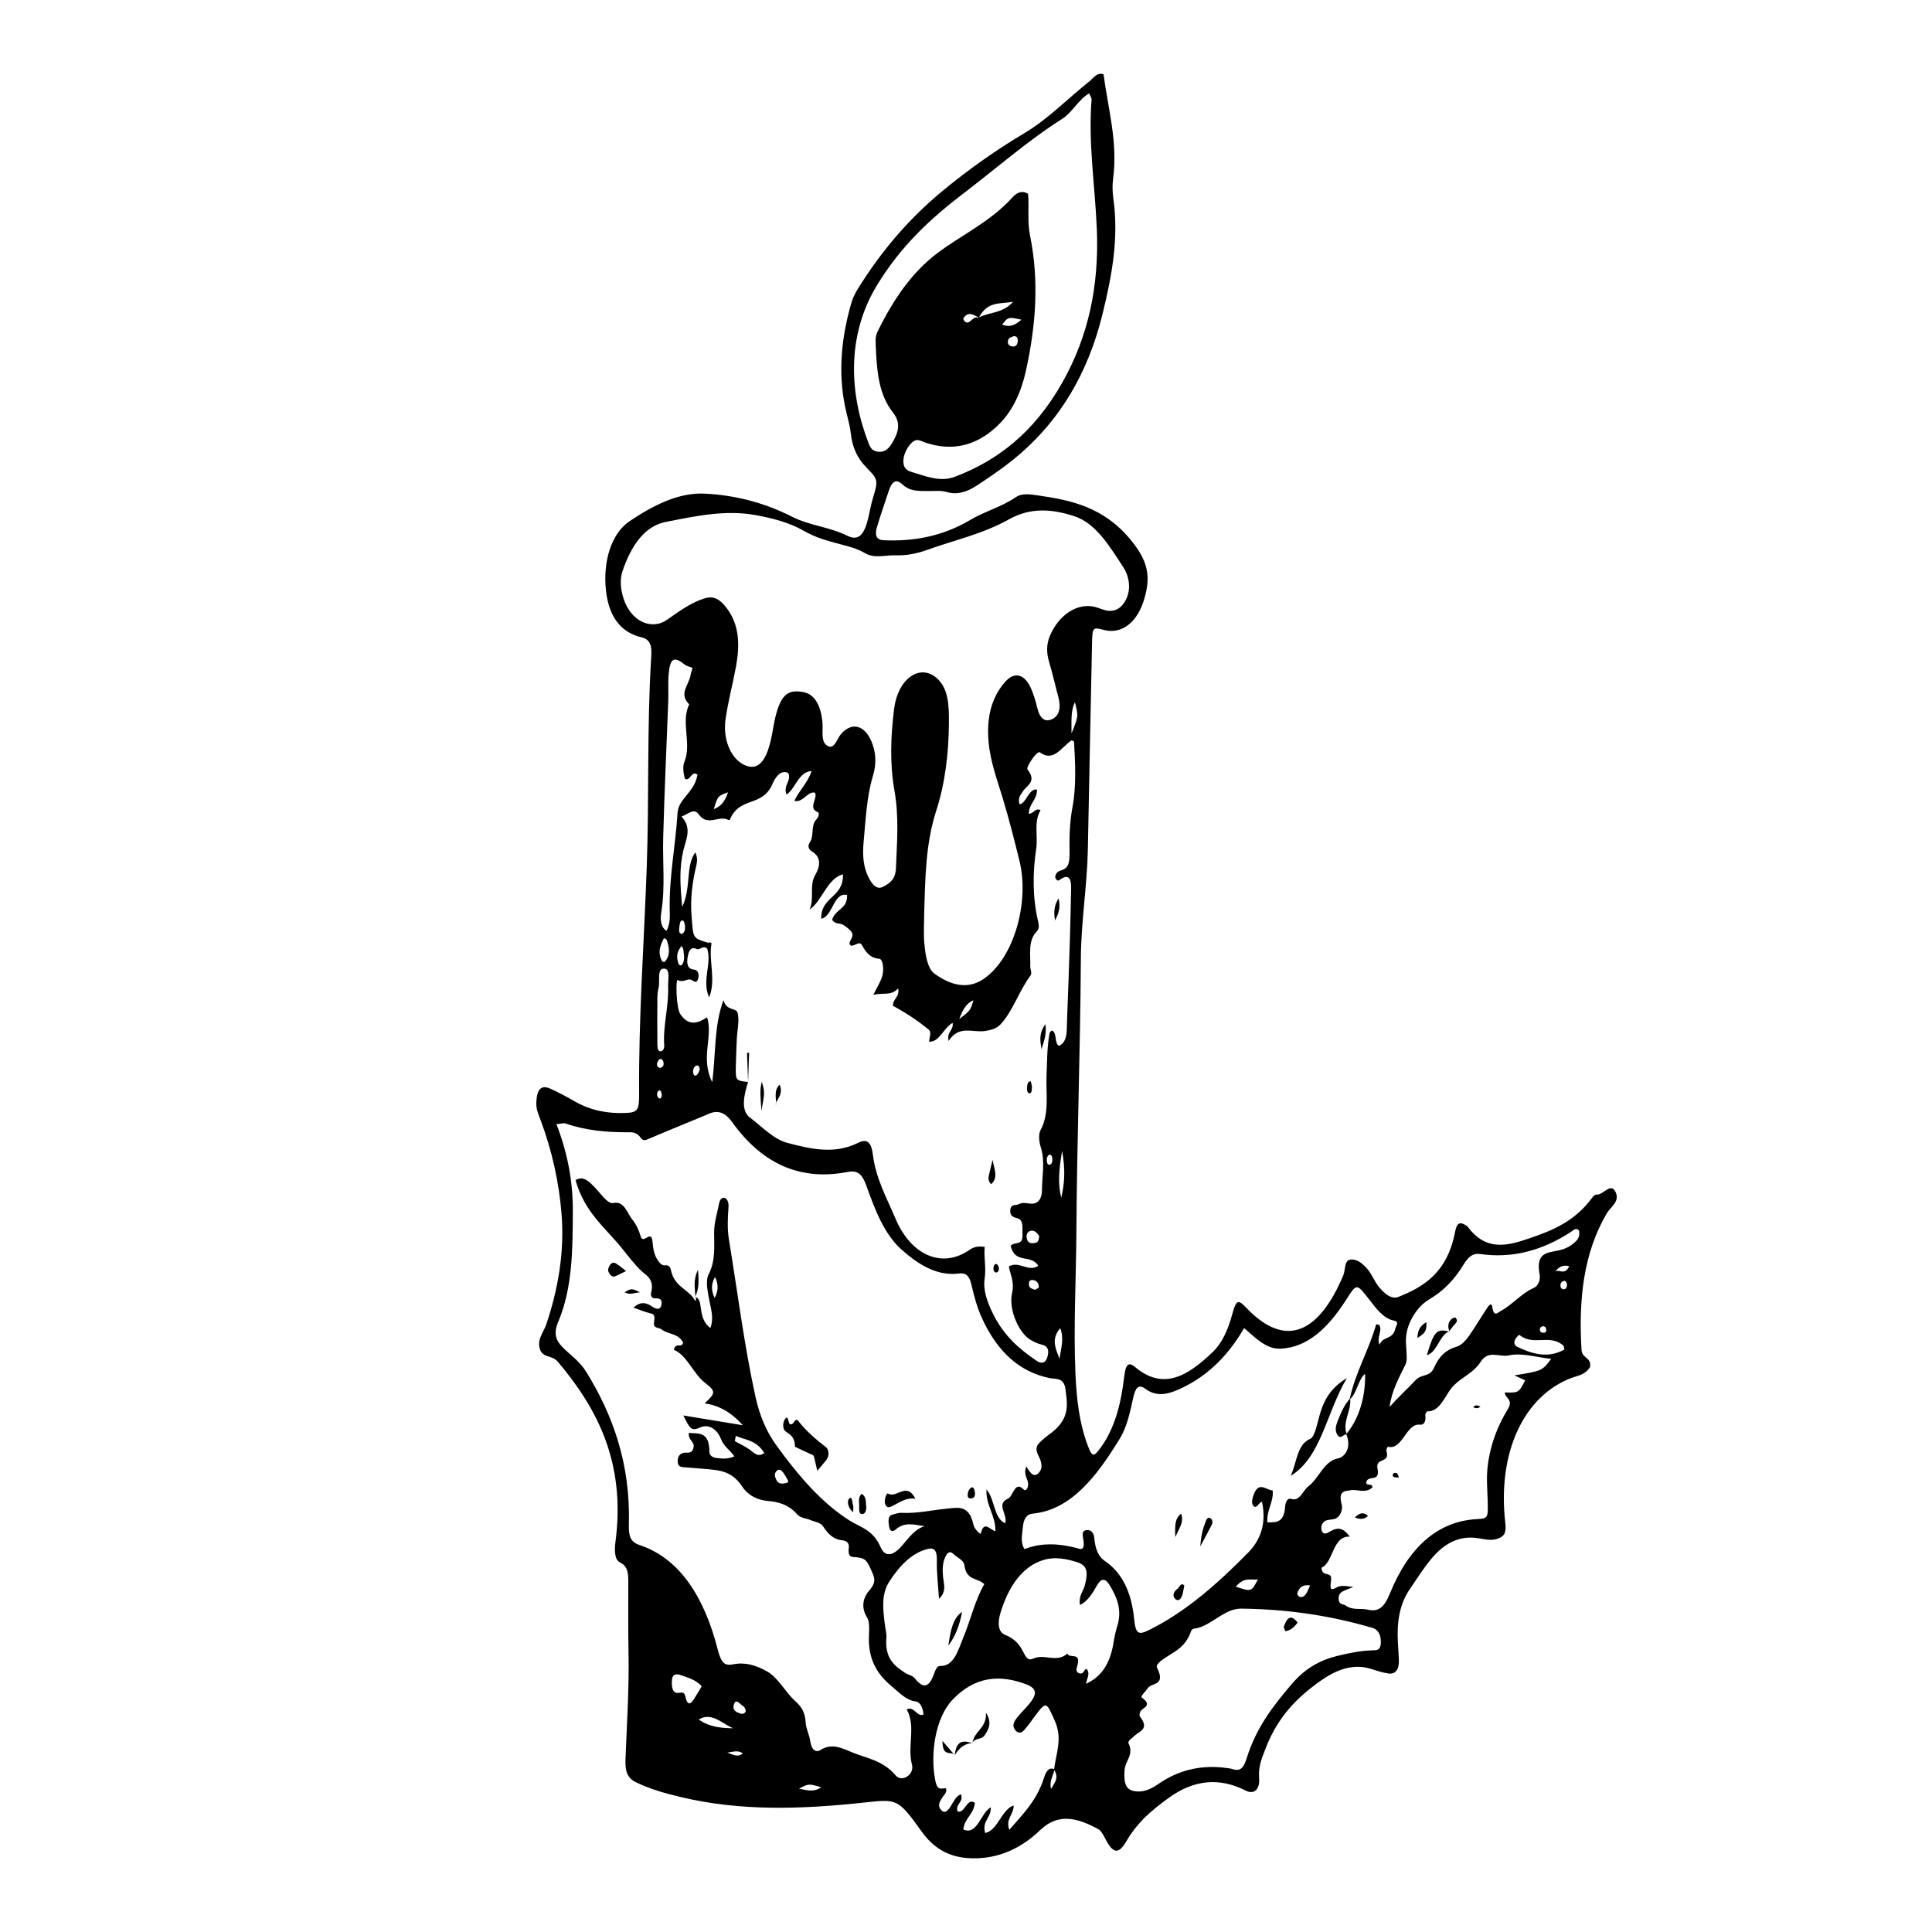 <?xml version="1.0" encoding="UTF-8"?>
<!-- Uploaded to: ICON Repo, www.iconrepo.com, Generator: ICON Repo Mixer Tools -->
<svg fill="#000000" width="800px" height="800px" version="1.1" viewBox="144 144 512 512" xmlns="http://www.w3.org/2000/svg">
 <g>
  <path d="m436.45 163.69c1.188 9.07 3.824 17.941 2.535 27.688-0.227 1.703-0.172 3.586 0.07 5.297 1.5 10.652-0.48 20.75-2.856 30.484-3.898 15.965-11.391 27.918-21.445 36.758-3.824 3.359-7.809 6.09-11.855 8.734-2.555 1.672-5.16 2.586-8.039 1.734-1.633-0.484-3.371-0.215-5.062-0.25-2.301-0.047-4.625 0.156-6.695-1.805-1.758-1.664-2.848-0.48-3.621 1.906-1.039 3.195-2.172 6.328-3.113 9.582-0.629 2.176 0.055 3.269 1.715 3.344 7.914 0.371 15.637-0.984 23.004-5.352 3.977-2.359 8.246-3.406 12.176-6.086 1.656-1.129 3.961-0.695 5.934-0.414 8.777 1.246 17.422 3.148 24.484 11.809 4.449 5.457 5.371 9.371 3.582 15.539-1.832 6.332-6.031 9.543-10.785 8.266-2.906-0.781-2.996-0.66-3.082 3.652-0.367 18.133-0.762 36.258-1.102 54.391-0.188 9.754-1.805 19.27-1.859 29.09-0.137 24.129-1.043 48.234-1.184 72.371-0.074 12.617-0.797 25.215-0.238 37.848 0.289 6.457 1.012 12.742 3.152 18.535 1.266 3.422 1.617 3.449 3.606 0.711 3.715-5.117 5.359-11.801 6.152-18.73 0.406-3.582 1.34-3.812 2.918-2.488 7.598 6.383 14.125 2.121 20.504-3.965 2.535-2.418 4.082-5.918 5.18-9.941 1.098-4.016 1.57-4.117 3.75-1.828 10.508 11.055 19.32 6.559 25.711-8.594 0.594-1.414 0.207-3.91 1.828-4.16 1.77-0.277 3.305 1.039 4.613 2.559 1.18 1.371 1.895 3.406 3.125 4.832 1.527 1.777 3.25 3.199 5.066 2.473 6.644-2.656 12.898-6.363 14.988-17.207 0.488-2.519 1.301-2.641 2.656-1.879 0.281 0.16 0.59 0.348 0.805 0.641 4.891 6.531 10.699 4.816 16.172 2.957 5.934-2.016 11.949-4.367 16.637-10.699 0.324-0.438 0.812-0.977 1.188-0.922 1.785 0.246 3.758-3.379 5.066-0.695 1.238 2.539-1.293 3.93-2.301 5.644-6.211 10.543-7.508 22.898-6.715 36.148 0.145 2.449 2.559 1.875 2.297 4.535-1.246 2.156-3.18 2.293-4.918 2.949-12.711 4.797-19.711 19.805-17.574 38.414 0.336 2.922-0.453 3.562-1.844 4.133-1.824 0.746-3.691 0.176-5.512-0.086-4.707-0.68-8.715 1.188-12.344 5.602-2.016 2.449-3.75 5.223-5.586 7.891-2.715 3.934-3.473 8.695-3.188 13.992 0.082 1.547 0.203 3.09 0.266 4.641 0.125 2.941-1.031 4.031-2.867 3.742-1.523-0.238-3.027-0.734-4.523-1.211-4.934-1.547-9.477 0.344-13.805 3.473-5.699 4.121-10.871 9.152-14.082 17.527-0.973 2.539-1.988 4.711-1.758 7.949 0.227 3.152-1.426 4.387-3.547 3.309-7.019-3.562-13.789-2.891-20.469 1.977-4.144 3.023-8.082 6.16-11.16 11.438-2.188 3.75-3.637 3.199-5.769-0.996-0.441-0.867-1.008-1.844-1.668-2.203-5.16-2.785-10.445-4.555-15.441 0.281-4.902 4.746-10.461 7.098-16.066 7.406-5.387 0.297-10.906-0.883-15.301-7.047-6.531-9.168-6.656-8.59-16.066-7.602-15.973 1.676-31.945 2.246-47.867-1.566-3.953-0.945-7.809-2.004-11.637-3.82-2.488-1.18-3.055-3.004-2.922-6.277 0.371-9.5 0.992-18.992 0.797-28.535-0.117-5.758-0.051-11.523-0.059-17.285-0.004-2.609 0.238-5.106-2.223-6.254-1.391-0.648-1.473-3.184-1.195-5.254 2.816-21.156-4.766-35.457-15.215-47.879-0.23-0.277-0.508-0.504-0.781-0.695-1.449-1.043-3.734-0.488-4.172-3.414-0.332-2.246 1.215-3.918 1.867-5.883 3.062-9.113 4.816-18.867 4.062-28.863-0.66-8.727-2.609-17.242-5.535-25.094-0.59-1.586-1.27-2.977-1.18-4.871 0.16-3.438 1.281-4.66 3.656-3.602 2.203 0.977 4.367 2.144 6.504 3.375 4.348 2.5 8.883 3.269 13.504 3.082 3.098-0.125 3.617-0.699 3.582-4.996-0.172-20.172 1.32-40.234 2.023-60.336 0.637-18.137 0.051-36.301 1.113-54.395 0.16-2.785 0.594-5.598-2.504-6.324-4.848-1.145-8.566-4.68-9.422-12.395-0.836-7.512 1.32-15.078 6.281-18.398 6.258-4.188 12.965-7.637 19.922-7.285 7.805 0.395 15.578 2.293 23.043 6.086 4.777 2.422 9.91 2.691 14.742 5.082 2.996 1.484 4.484-0.348 5.523-4.719 0.398-1.672 0.691-3.406 1.168-5.027 1.465-4.961 1.559-5.074-1.648-8.344-2.262-2.309-3.719-5.074-4.16-9.098-0.262-2.379-1.012-4.637-1.492-6.969-1.918-9.359-0.945-18.402 1.559-27.234 0.398-1.406 1.02-2.754 1.719-3.894 6.481-10.508 14.016-19.062 22.504-26.078 7.07-5.84 14.309-10.922 21.852-15.41 6.035-3.594 11.488-9.195 17.25-13.773 0.992-0.844 1.914-2.352 3.602-1.746zm-33.066 64.438c3.012-1.496 6.449-1.074 9.098-4.172-3.18 0.676-6.742-0.316-9.074 4.211-1.359-0.66-2.727-1.805-4.047 0.098-0.059 0.09-0.051 0.438 0.02 0.539 1.367 1.996 2.309-1.098 3.562-0.629 0.137 0.043 0.293-0.027 0.441-0.047zm20.055 384.74c-0.203 1.656-1.438 2.949-0.902 5.215 1.012-1.688 2.16-2.984 0.797-5.098 0.48-4.293 2.363-8.168 0.176-13.008-2.168-4.801-2.168-5.332-5.129-1.34-1.008 1.355-1.98 2.781-3.078 3.969-0.82 0.891-1.848 0.672-2.484-0.453-0.629-1.113 0.105-2.152 0.621-2.832 1.012-1.34 2.191-2.418 3.25-3.684 2.215-2.644 2.137-4.16-0.637-5.234-6.934-2.684-13.68-2.273-19.711 4.137-4.348 4.621-5.906 13.984-4.488 21.266 0.637 3.266 1.848 1.812 2.898 2.176 0.168 1.137-0.465 1.512-0.84 2.121-0.586 0.953-1.566 2-0.695 3.301 0.953 1.426 1.906 0.625 2.727-0.707 0.77-1.25 1.438-2.777 2.727-3.195 0.781 2.062-1.551 2.641-0.922 4.519 1.848 0.871 2.535-3.856 4.602-2.227-0.324 3.082-2.676 3.93-3.074 7.019 3.719 1.727 4.625-4.449 7.301-5.856 0.105 2.875-2.402 3.562-1.5 6.793 3.285-0.527 4.394-6.293 7.547-7.281 0.066 2.414-2.215 3.496-1.152 6.457 3.613-4.16 7.262-7.723 9.176-13.723 0.574-1.805 1.305-2.965 2.793-2.336zm78.211-97.988c1.543-7.219 5.082-12.977 7.043-19.895 0.023-0.098 0.543 0.09 0.852 0.152 0.883 1.664-0.82 3.266 0.051 5.223 0.973-2.398 3.562-1.234 4.188-4.316 0.137-0.676 1.23-1.758-0.434-2.086-2.801-0.543-4.762-3.344-6.785-5.941-3.195-4.098-3.098-3.789-6.019 0.734-4.59 7.109-9.945 12.27-17.086 12.664-3.84 0.211-6.648-2.793-9.75-5.461-4.766 8.211-10.707 13.395-17.645 16.391-2.898 1.25-5.703 1.773-8.5-0.273-1.891-1.387-2.664-0.289-3.266 2.418-0.832 3.758-1.633 7.621-3.508 10.699-6.191 10.176-13.004 18.922-23.016 19.922-1.727 0.172-2.523 1.391-2.707 3.621-0.156 1.906-0.734 3.918 0.438 5.801 4.488-1.762 9.043-1.5 13.617-0.348 0.977 0.246 2.367 1.082 2.035-1.77-0.145-1.27-0.762-2.68 0.754-2.918 1.027-0.16 1.941 0.543 2.074 2.012 0.266 2.816 0.934 4.883 2.883 6.219 4.457 3.047 6.988 8.152 7.691 15.336 0.387 3.981 1.188 4.258 3.809 2.973 9.637-4.715 18.227-12.238 26.461-20.641 3.117-3.184 4.883-7.527 3.602-13.438-0.926 0.344-1.43 1.918-2.188 1.195-0.742-0.707-0.379-1.961-0.031-2.961 1.324-3.777 3.293-1.32 5.059-1.199 0.312 3.098-1.715 5.254-1.387 8.465 2.191-0.059 4.422 0.266 4.695-4.266 0.074-1.223 0.742-2.277 1.535-1.988 2.324 0.836 3.094-2.144 4.606-3.293 2.777-2.109 4.211-6.785 7.844-7.418 1.699-0.297 3.75-2.68 2.195-6.445 3.289-3.836 5.176-9.801 4.996-15.984-1.91 1.66-2.176 5.297-4.106 6.816zm-159.4-84.145v-0.012c-1.039 3.34-2.082 7.543 0.516 9.473 3.211 2.387 6.191 5.703 9.906 6.68 6.227 1.641 12.449 3.098 18.66 0.016 2.156-1.074 3.516-0.629 3.969 3.012 0.812 6.484 3.699 11.547 5.981 16.969 4.156 9.898 12.449 13.383 19.629 8.359 1.344-0.941 2.559-0.988 4.047-0.805-0.273 2.852 0.434 5.445-0.016 8.434-0.469 3.102 0.762 6.316 2.137 9.145 2.941 6.047 7.144 9.566 11.617 12.609 1.293 0.883 2.519 0.77 2.992-1.43 0.441-2.047-0.574-2.613-1.789-2.891-0.898-0.207-1.773-0.648-2.629-1.109-3.148-1.699-6.07-8.051-5.055-12.543 0.664-2.934-0.457-4.805-0.867-7.012 2.707-1.621 5.168 1.637 7.828-0.176-2.051-3.231-6.102-0.312-7.352-5.281 1.094-1.273 3.316 0.121 3.148-3.039-0.082-1.551 0.398-3.844-1.395-4.293-0.953-0.238-1.98-0.551-1.84-2.152 0.152-1.723 1.43-1.145 2.242-1.566 1.066-0.555 2.07-0.238 3.129-0.145 1.754 0.145 3.019-0.898 3.031-3.762 0.023-3.723 0.867-7.481-0.312-11.156-0.469-1.461-0.664-3.441-0.086-4.516 2.414-4.488 1.41-9.633 1.605-14.508 0.152-3.762 0.121-7.531 0.797-11.203 0.055-0.309 0.371-0.508 0.559-0.746 1.527 0.473 0.613 3.375 1.953 4.082 2.344-1.133 2.019-4.055 2.121-6.606 0.297-7.523 0.555-15.043 0.789-22.57 0.133-4.203 0.195-8.414 0.293-12.621 0.066-2.797-0.832-3.57-2.578-2.508-0.523 0.316-1.047 1.102-1.648-0.367 0.109-0.992 0.574-1.531 1.438-1.789 2.086-0.621 2.449-1.82 2.371-5.391-0.074-3.481 0.047-7.5 0.77-11.348 1.059-5.602 0.746-11.699 0.414-17.473-0.414-0.168-0.605-0.344-0.707-0.273-2.621 1.848-4.781 5.828-8.332 3.16-0.75-0.562-3.738 3.945-3.309 4.5 2.602 3.324-0.176 4.207-1.176 5.801-0.621 0.988-1.445 1.719-0.906 3.465 1.855-0.289 2.414-4.262 4.621-3.91 0.004 2.852-2.215 3.824-2.156 6.418 1.211 0.031 1.738-1.684 3.102-0.957-1.855 3.09-0.656 6.801-1.16 10.211-0.961 6.5-0.969 12.965 0.508 19.266 0.316 1.352 0.23 2.047-0.406 2.715-2.332 2.438-1.578 6.035-1.668 9.27-0.02 0.785 0.562 1.723 0.02 2.434-2.934 3.859-4.609 9.309-7.82 12.777-1.215 1.309-2.59 1.605-4.195 1.855-3.258 0.504-6.848-1.668-9.645 2.625-0.559-2.508 1.359-2.699 1.066-4.777-2.297 1.137-3.5 5.219-6.277 4.973 0.59-2.883 0.523-2.719-0.801-3.773-2.856-2.273-5.84-4.168-8.758-5.742 0.012-2 1.828-2.16 1.395-4.606-1.926 2.137-4.051 1.008-6.586 1.75 1.078-2.227 1.969-3.535 2.402-5.109 0.441-1.617 0.188-4.398-0.836-4.484-2.109-0.168-3.352-1.328-4.578-3.621-0.691-1.289-2.227 0.543-2.961 0.082-1.188-0.746 1.254-2.137 0.168-3.617-0.586-0.797-1.27-1.176-1.941-1.691-0.977-0.762-2.367-0.156-3.16-1.492 0.91-2.992 4.141-2.777 3.949-6.578-3.656-0.777-3.723 5.707-6.84 6.309-0.133-6.016 5.91-5.422 5.758-11.773-4.246 1.145-5.508 7.113-8.871 9.34 1.367-2.836-0.105-6.328 1.457-9.043 1.359-2.367 1.797-4.719-0.746-6.309-0.695-0.434-1.438-1.309-0.613-2.481 1.176-1.672 0.188-4.488 1.668-5.977 0.438-0.438 1.113-1.742 0.367-2.035-2.656-1.043 0.223-3.805-0.727-5.141-2-0.395-3.117 2.769-5.426 2.176 1.395-2.949 3.441-4.594 4.578-7.898-3.457 0.145-4.309 4.758-6.637 6.223-1.008-2.367 1.41-3.668 0.441-5.707-2.086-0.992-3.488 1.305-4.223 3.004-2.644 6.117-8.758 3.18-11.23 9.355-0.047 0.109-0.309 0.137-0.438 0.07-2.519-1.324-5.422 1.84-7.789-1.426-1.273-1.758-2.492-0.309-4.59 0.551 2.84 3.082 1.18 5.996 0.469 9.012-1.059 4.504-0.898 9.008-0.277 14.906 2.418-5.144 0.832-10.781 3.441-14.434 0.625 1.293 0.535 2.394 0.289 3.449-1.039 4.418-1.664 8.75-1.25 13.602 0.473 5.535 0.102 5.629 4.18 6.852 0.383 0.117 1.18-0.301 1.062 0.402-0.766 4.551 1.285 9.418-0.598 14.121-2.023-4.445 0.781-8.914-0.516-12.906-1.074-1.031-1.961 0.465-2.781 0.086-1.391-0.641-2.023 0.168-2.363 1.91-0.406 2.117-0.031 3.402 1.688 3.559 0.848 0.074 1.402 0.961 1.078 2.277-0.395 1.613-1.082 0.75-1.824 0.434-1.129-0.484-2.215 0.898-3.602 0.016-0.586-0.371-0.457 7.418 0.684 9.078 2.227 3.246 4.641 2.445 7.09 0.82 1.656 5.148-1.875 10.77 1.371 17.199 0.973-7.965 0.465-14.965 2.969-21.758 0.766 2.934 3.293 1.977 3.707 3.305 0.609 1.945-0.074 4.719-0.18 7.144-0.102 2.207-0.168 4.418-0.242 6.629-0.105 4.269-0.102 4.269 3.238 4.629zm-14.07 56.961c1.133 0.262 1.359 1.445 1.527 2.848 0.266 2.191 0.828 4.176 2.543 5.391 0.934-2.473 0.266-4.5-0.117-6.551-0.484-2.586-1.316-5.777-0.309-7.754 1.844-3.606 1.414-7.211 1.426-11.082 0.004-2.543 0.828-5.09 1.316-7.621 0.18-0.926 0.68-1.637 1.328-1.496 0.875 0.188 1.254 1.246 1.168 2.445-0.207 2.883-0.352 5.785 0.109 8.602 2.301 13.961 4.051 28.109 7.07 41.82 1.082 4.926 2.922 9.184 5.473 12.695 5.812 8.012 11.949 15.25 19.496 20.008 2.742 1.727 6.176 2.383 8.156 7.019 1.211 2.828 3.449 2.18 5.594-0.309 1.863-2.16 3.594-4.606 6.109-5.25-2.644-0.328-5.266-1.305-7.703 0.871-0.75 0.672-1.566 0.598-1.758-0.875-0.16-1.199-0.434-2.746 0.953-3.066 0.746-0.176 1.496-0.523 2.238-0.48 4.152 0.246 8.238-0.742 12.352-1.129 2.762-0.262 5.691-1.012 6.832 4.309 0.266 1.254 1.883 2.543 1.918 2.379 0.875-3.84 2.578-0.84 3.894-0.73 0.082-4.16-2.609-6.805-2.363-11.023 2.231 2.523 1.898 7.68 4.957 8.961 0.734-2.418-2.57-5.047 0.746-6.531 1.406-0.625 1.75-4.906 4.203-2.367 0.52 0.539 1.406-0.605 1.055-2.062-0.289-1.184-1.137-2.172-0.434-4.117 0.906 1.43 1.91 3.238 3.305 1.738 1.375-1.48 0.57-3.301-0.117-4.68-1.168-2.359 0.105-3.098 1.102-4.047 1.613-1.527 3.402-2.316 4.926-4.469 2.125-2.992 1.566-5.945 1.184-8.977-0.402-3.176-2.555-2.625-4.156-2.949-7.707-1.551-13.891-6.715-18.113-16.207-1.148-2.578-1.969-5.535-2.629-8.465-0.594-2.621-1.582-3.273-3.387-3.047-5.606 0.695-10.469-2.16-15.18-6.367-4.594-4.102-6.984-10.465-9.305-16.918-1.199-3.332-2.481-4.109-5.074-3.613-11.523 2.203-21.961-1.309-30.555-13.316-1.664-2.324-3.594-3.176-5.898-2.203-5.379 2.277-10.793 4.422-16.164 6.734-0.805 0.348-1.5 0.609-2.106-0.281-0.832-1.234-1.832-1.484-2.949-1.477-5.699 0.047-11.367-0.383-16.941-2.316-0.551-0.191-1.18 0.066-2.449 0.168 2.91 7.481 4.383 15.023 4.348 23.043-0.051 10.125-0.035 20.293-3.883 29.379-1.203 2.84-0.746 4.766 1.133 6.66 2.121 2.137 4.488 3.648 6.309 6.578 7.117 11.496 11.688 24.395 11.301 40.164-0.082 3.356 0.281 4.867 2.961 5.769 10.41 3.5 17.004 13.598 20.574 27.605 0.934 3.648 1.84 4.414 4.137 3.949 3.113-0.629 6.082 0.242 9.012 1.93 2.961 1.707 4.785 5.481 7.375 7.805 1.496 1.34 2.644 2.785 2.781 5.648 0.082 1.676 0.969 3.238 1.211 4.938 0.332 2.328 1.449 3.18 2.664 2.414 2.902-1.84 5.414-0.68 8.273 0.523 4.016 1.699 8.258 2.117 11.703 6.184 1.684 1.984 5.019-0.277 4.336-2.816-1.336-4.977 1.137-10.203-1.406-14.645 1.914-1.102 2.848 2.227 4.465 1.289-0.227-2.176-1.094-3.32-2.141-3.441-2.449-0.281-4.297-2.332-6.262-3.965-3.617-3.004-6.41-6.887-6.062-13.668 0.082-1.516 0.141-3.57-0.453-4.519-1.875-2.992-0.945-5.547 0.598-7.324 2.156-2.473 1.137-3.684 0.016-6.242-0.988-2.242-2.004-2.238-3.32-2.465-1.102-0.191-2.57 0.395-2.172-2.641 0.16-1.246-0.855-1.793-1.598-1.844-2.121-0.145-3.715-1.359-5.18-3.652-0.727-1.133-2.242-1.234-3.414-1.742-1.176-0.508-2.609-0.492-3.496-1.508-2.336-2.656-5.094-3.324-7.801-3.547-2.637-0.211-5.184-1.426-6.723-3.75-2.656-4.027-5.769-4.359-9.098-4.664-2.144-0.195-4.297-0.348-6.449-0.52-0.789-0.059-1.633-0.191-1.605-1.672 0.02-1.234 0.621-1.879 1.477-2.133 0.969-0.281 2.297 0.543 2.742-1.5 0.316-1.48-1.523-1.895-1.25-3.797 2.68 0.258 5.387-0.465 5.445 5.031 0.012 1.109 1.062 1.516 1.824 1.613 1.512 0.191 3.039 0.344 4.785-0.414-1.148-1.773-2.695-2.414-3.594-4.719-0.816-2.098-2.934-4.117-5.559-2.918-2.246 1.023-2.66 0.262-4.359-3.211 4.973 0.82 9.969 1.641 15.75 2.594-3.129-3.523-6.402-5.262-10.105-5.809 2.902-2.727 3.055-3.133 0.051-5.473-3.125-2.434-4.762-7.336-8.227-8.711 0.57-2.195 1.98-0.238 2.481-1.934-1.477-2.602-3.914-2.035-5.738-3.481-0.73-0.578-2.289-0.137-1.98-1.953 0.344-2.012-0.18-2.117-1.215-2.367-1.316-0.316-2.606-0.875-4.242-1.449 1.84-1.676 3.367-1.375 4.957-0.273 0.82 0.57 2.066 1.098 2.414-0.316 0.457-1.879-0.797-1.883-1.723-1.879-0.785 0.004-1.195-0.656-0.941-1.637 0.875-3.426-1.441-4.535-2.492-5.512-1.961-1.809-3.602-4.047-5.32-6.172-4.418-5.453-9.863-9.477-12.242-17.984 2.023-1.266 3.492 0.297 5.023 1.832 1.605 1.613 3.465 4.539 4.938 4.227 2.996-0.637 3.652 2.648 5.144 4.469 0.906 1.102 1.676 2.684 2.125 4.277 0.707 2.5 2.875-2.035 3.176 1.594 0.145 1.77 0.449 3.477 1.379 4.816 0.559 0.805 1.125 1.492 1.996 1.352 0.68-0.109 1.301 0.289 1.48 1.195 0.961 4.731 4.68 4.938 6.473 8.273 0.281-0.387 0.273-0.777-0.02-1.164zm60.734-101.56c0 2.648-0.195 5.336 0.051 7.93 0.293 3.047 0.785 6.625 2.769 8.031 4.07 2.883 8.531 4.297 12.887 1.359 8.152-5.496 12.219-20.445 9.559-31.266-1.379-5.617-2.793-11.195-4.449-16.672-1.461-4.836-3.254-9.527-3.75-14.906-0.598-6.488 0.82-11.844 4.344-15.855 2.609-2.973 5.332-2.102 7.027 1.965 0.629 1.5 1.129 3.152 1.523 4.82 0.672 2.852 2.023 3.945 3.926 3.047 1.988-0.938 2.402-3.117 1.668-5.863-0.832-3.094-1.531-6.262-2.445-9.305-0.734-2.453-0.727-4.719 0.23-6.969 2.394-5.629 7.379-8.793 11.992-7.594 0.906 0.238 1.793 0.637 2.695 0.863 2.344 0.586 4.422-0.422 5.652-3.266 1.184-2.727 0.516-5.953-0.828-8.012-3.75-5.734-7.34-11.801-13.156-13.68-5.836-1.883-11.496-2.336-17.195 0.848-7.047 3.941-14.551 5.531-21.844 8.16-2.664 0.961-5.492 1.492-8.23 1.395-2.715-0.098-5.57 0.926-8.148-0.594-2.035-1.203-4.098-1.707-6.211-2.273-3.289-0.875-6.559-1.684-9.766-3.523-4.098-2.359-8.539-3.457-12.957-4.266-8.027-1.477-15.949 0.258-23.852 1.809-5.457 1.074-9.098 6.098-11.441 13.047-0.766 2.281-0.48 4.781 0.23 7.09 1.863 6.062 7.336 8.785 11.668 5.727 3.176-2.242 6.297-4.492 9.812-5.598 2.394-0.75 4.012 0.121 5.793 2.418 3.496 4.5 3.648 9.871 2.562 15.719-0.871 4.691-2.109 9.266-2.766 14.012-0.805 5.844 1.945 11.215 5.879 12.316 3.113 0.875 5.184-1.809 6.418-8.273 0.367-1.918 0.648-3.898 1.176-5.734 1.461-5.098 3.254-6.41 7.301-5.602 2.812 0.559 4.574 3.508 4.938 8.266 0.16 2.102-0.508 4.812 1.25 5.906 1.906 1.188 2.535-1.809 3.656-3.094 3.043-3.477 6.641-2.246 8.383 2.812 0.969 2.812 0.906 5.516 0.066 8.316-1.668 5.578-1.91 11.586-2.465 17.492-0.316 3.344-0.125 6.637 1.371 9.492 0.996 1.898 2.195 3.293 3.918 2.312 1.559-0.883 3.152-1.777 3.281-4.883 0.273-6.84 0.832-13.637-0.387-20.465-1.281-7.195-1.008-14.555-0.102-21.766 0.992-7.891 6.695-11.922 11.109-8.293 3.391 2.785 3.449 7.586 3.414 12.191-0.059 8.012-1.043 16.012-3.375 23.164-2.844 8.828-2.887 18.012-3.184 27.242zm27.539-190.77c0.301 3.562-0.23 7.375 0.508 11.012 2.481 12.141 1.527 24.07-1.082 35.891-1.246 5.644-3.492 10.418-6.801 13.828-5.965 6.152-12.656 7.582-19.766 5.219-0.75-0.246-1.496-0.691-2.246-0.699-1.508-0.02-3.496 2.953-3.648 5.234-0.168 2.492 1.258 2.957 2.352 3.285 3.727 1.113 7.441 2.684 11.332 1.199 11.23-4.297 20.914-11.637 28.492-25.086 6.832-12.125 9.703-25.449 9.074-40.57-0.473-11.445-2.312-22.773-1.387-34.344 0.023-0.316-0.266-0.691-0.637-1.578-2.695 1.449-4.519 5.074-7.113 6.711-9.023 5.703-17.422 13.094-26.105 19.711-8.594 6.551-16.715 13.922-23.199 24.723-7.949 13.25-7.141 28.719-1.906 41.891 0.523 1.316 1.25 1.738 2.238 1.895 2.332 0.359 3.566-1.391 4.781-4.047 1.27-2.769 0.559-4.75-0.73-6.375-3.742-4.699-4.258-11-4.519-17.488-0.055-1.305-0.172-2.586 0.43-3.82 4.203-8.629 9.215-15.844 15.816-20.824 6.648-5.012 13.949-8.207 20.016-14.867 1.074-1.172 2.434-1.918 4.102-0.898zm51.184 417.01c1.074 0.156 2.16 0.172 3.211 0.504 1.824 0.578 2.75-0.395 3.512-2.856 2.57-8.324 7.176-14.113 11.977-19.746 3.582-4.207 7.57-6.34 12.047-7.441 3.188-0.785 6.352-1.43 9.582-1.492 0.883-0.016 1.906 0.004 1.965-1.953 0.047-1.461-0.301-2.66-1.129-3.406-0.492-0.449-1.137-0.59-1.734-0.762-11.266-3.266-22.637-4.797-34.137-4.922-4.644-0.051-8.09 4.812-12.508 5.305-0.277 0.031-0.672 0.324-0.781 0.656-1.457 4.344-4.473 5.438-7.148 7.269-0.797 0.543-2.254 1.648-1.898 2.359 2.469 4.926-1.328 3.953-2.379 5.445-0.609 0.867-2.062 2.227-1.629 2.539 3.102 2.227 0.082 2.621-0.406 3.75-0.141 0.328-0.273 1.027-0.168 1.164 2.781 3.523-0.098 3.949-1.371 5.231-0.605 0.605-1.891 1.316-1.559 1.996 1.477 3.012-0.902 4.609-1.066 7.047-0.262 3.926 0.469 5.523 3.352 5.688 2.102 0.121 3.898-0.801 5.707-2.047 5.246-3.606 10.797-4.828 16.562-4.328zm87.453-108.26c-4.18-0.449-7.785-1.676-11.176-0.926-2.481 0.551-5.461-1.484-7.426 1.582-2.434 3.797-6.211 4.352-8.578 8.121-1.535 2.449-2.941 5.223-5.629 5.129-0.195-0.004-0.605 0.676-0.57 0.945 0.227 1.734-0.301 2.719-1.438 2.586-3.621-0.422-4.629 6.856-8.434 5.84-0.109-0.031-0.523 0.828-0.453 1.031 1.176 3.582-2.953 1.637-2.336 4.762 0.785 3.988-2.746 1.355-3.012 3.848 0.43 0.852 1.523-0.066 1.691 1.125-1.906 1.77-3.949 0.406-5.91 0.781-1.391 0.262-3.269 0.012-2.246 3.828 0.363 1.367-0.504 3.5-2.066 3.82-0.754 0.156-1.551 0.105-2.262 0.449-0.77 0.379-1.324 1.391-0.992 2.574 0.246 0.871 1.027 0.918 1.621 0.578 1.805-1.023 3.586-2.133 5.809 1.031-4.625-0.207-4.293 6.941-7.496 8.246 0.246 2.762 2.852 0.699 2.562 3.219-0.238 2.082-0.387 3.066 1.352 2.066 1.23-0.715 2.453-0.469 4.539-0.168-1.285 0.504-1.723 0.66-2.156 0.848-0.891 0.395-1.898 0.789-1.715 2.516 0.145 1.387 1.199 1.082 1.848 1.543 1.891 1.34 3.945 0.645 5.898 1.094 2.781 0.648 4.32-0.594 5.832-4.312 5.098-12.539 12.902-19.145 23.062-19.695 2.871-0.156 2.973-0.227 2.848-4.699-0.086-3.082-0.387-6.109-0.016-9.254 0.691-5.906 2.715-10.855 5.336-15.164 1.617-2.656-0.828-2.902-0.781-4.449 3.68 0.102 3.68 0.102 5.391-3.199-0.695-0.324-1.395-0.645-2.852-1.32 7.336-1.195 7.336-1.195 9.754-4.375zm-123.31 86.113c3.941-1.75 6.367-5.148 7.289-10.762 0.246-1.5 0.543-3.012 0.988-4.414 1.387-4.383-0.039-7.684-1.906-10.832-1.09-1.84-2.195-2.246-3.414-0.109-1.215 2.121-2.469 4.246-4.523 5.223-0.418-2.465 0.828-3.547 1.238-5.082 1.031-3.848 0.59-5.457-2.082-6.289-2.867-0.891-5.836-1.441-8.707-0.594-5.512 1.621-9.238 6.644-11.492 13.926-0.73 2.359-0.906 5.16 1.266 5.992 1.988 0.762 3.559 2.125 4.676 4.383 0.746 1.5 1.324 2.527 2.715 1.875 2.938-1.387 6.176 1.234 9.039-1.34 0.578 1.543 3.977-0.797 2.465 3.812-0.324 0.984 0.551 1.809 1.523 1.352 0.48-0.227 0.812-1.848 1.41-0.621 0.48 0.984-0.188 2.07-0.484 3.481zm-38.934-22.535c-0.211-3.387-0.645-6.785-0.57-10.156 0.066-3.039-0.961-3.426-2.527-3.023-4.07 1.055-7.254 4.289-10.035 8.555-2.195 3.371-1.723 7.168-1.258 11.141 0.145 1.258 0.539 2.727 0.453 3.699-0.492 5.688 2.191 7.578 4.992 9.438 0.832 0.555 1.906 0.625 2.543 1.441 2.109 2.68 3.738 2.609 5.074-1.176 0.344-0.969 0.797-2.156 1.633-2.121 3.715 0.145 4.766-4.242 6.191-7.672 1.906-4.578 3.047-9.77 5.516-14.02-2.004-1.809-4.762-0.82-5.32-5.148-0.152-1.164-1.891-1.895-2.891-2.848-1.062-1.012-1.754-0.141-2.246 1.055-0.656 1.582-0.645 3.359-0.469 5.148 0.195 1.879 0.965 3.789-1.086 5.688zm119.41-50.855c2.262-2.551 4.676-4.707 6.941-7.144 1.516-1.633 3.727-0.672 4.836-3.231 1.375-3.176 3.34-4.812 5.918-5.551 1.984-0.57 3.394-2.922 4.777-5.008 1.164-1.758 2.254-3.633 3.441-5.352 0.316-0.457 1.078-1.633 1.32-0.117 0.438 2.754 1.406 1.43 2.336 0.922 3.008-1.633 5.512-4.719 8.637-6.039 1.129-0.48 1.828-2.09 1.551-3.57-0.891-4.805 1.031-5.617 3.617-6.09 1.809-0.332 3.664-0.699 5.297-2.086 0.922-0.781 1.883-1.512 1.547-3.441-0.805-0.938-1.457-0.137-2.121 0.301-7.684 5.066-15.734 7.109-24.148 5.891-1.918-0.277-3.129 0.801-4.336 2.801-2.445 4.047-5.453 7.062-8.926 9.105-2.019 1.188-3.738 3.012-5.027 5.606-0.934 1.867-1.449 4.016-1.316 6.211 0.246 4.047 0.348 4.57-0.211 5.723-1.641 3.402-3.523 6.598-4.133 11.07zm-184.72-195.84c-0.762-0.316-1.543-0.434-2.168-0.938-2.707-2.176-3.769-1.668-4.152 2.453-0.223 2.394-0.031 4.856-0.121 7.281-0.449 12.121-1.039 24.238-1.344 36.363-0.168 6.481 0.562 12.984-0.484 19.461-0.266 1.641-0.387 3.898 1.352 5.078 0.922-1.715 0.926-3.43 0.875-5.18-0.258-8.812 1.527-17.289 2.051-25.977 0.117-1.926 1.074-3.094 2.004-4.281 1.328-1.699 2.828-3.234 3.285-5.949-1.543-1.359-2.035 2.055-3.344 1.031-0.348-1.465-0.676-3.09-0.102-4.488 1.965-4.832-1.043-10.461 1.254-15.191-2.906-2.871 0.012-5.199 0.363-7.758 0.086-0.637 0.336-1.223 0.531-1.906zm-6.469 84.371c-0.105-1.309 0.648-4.438-0.867-4.66-2.238-0.328-1.23 3.168-1.656 4.988-0.195 0.828-0.324 1.727-0.332 2.594-0.035 4.254-0.039 8.508 0 12.762 0.012 0.891 0.277 1.805 1.113 1.484 0.465-0.176 0.754-0.781 0.707-1.48-0.395-5.152 1.203-10.008 1.035-15.688zm237.51 96.27c-0.16-0.664-0.168-0.941-0.258-1.027-3.598-3.215-7.969 0.188-11.598-2.805-0.09-0.074-0.324 0.047-0.43 0.172-0.324 0.398-0.715 0.77-0.898 1.285-0.246 0.707 0.172 1.402 0.535 1.578 4.148 2.008 8.32 3.231 12.648 0.797zm-228.61 89.23c-1.727-1.848-3.715-2.281-5.606-2.957-0.828-0.293-2.09-0.488-2.266 1.176-0.168 1.613-0.02 3.754 1.742 3.551 0.82-0.098 1.516-0.395 1.812 1.02 0.48 2.281 1.273 2.125 2.238 0.648 0.691-1.07 1.336-2.207 2.078-3.438zm8.309 11.133c-2.977-1.281-5.738-4.383-9.105-2.316 2.887 2.019 5.981 2.289 9.105 2.316zm0.711-77.477c-0.082 0.457-0.168 0.922-0.246 1.379 1.238 0.691 2.5 1.305 3.707 2.098 1.215 0.797 2.277 2.394 4.098 1.066-2.152-3.535-5.027-3.398-7.559-4.543zm86.25-63.121c0.855-3.629 1.168-7.266 0.227-12.41-0.844 5.059-1.148 8.699-0.227 12.41zm-105.27-68.809c-0.945 1.863-1.758 3.68-0.551 6.066 0.117 0.227 0.625 0.352 0.777 0.191 1.5-1.648 1.23-3.68 0.5-5.75-0.055-0.156-0.258-0.195-0.727-0.508zm105.01 103.38c-2.578 2.973-1.129 5.551-0.191 8.133 0.289-2.559 1.332-5.113 0.191-8.133zm2.984-157.6c1.82-4.5 1.867-4.492 0.902-8.293-1.09 2.234-0.902 4.578-0.902 8.293zm43.547 226.11c4.137 1.371 4.137 1.371 5.844-1.926-1.957 0.215-3.688-0.68-5.844 1.926zm-118.57-27.91c-1.535-2.992-2.262-3.617-3.211-2.68-0.207 0.207-0.438 0.77-0.383 1.059 0.484 2.555 1.832 2.383 3.223 1.996 0.133-0.043 0.246-0.25 0.371-0.375zm-16.008-182.61c-2.719 0.996-2.719 0.996-3.769 4.473 1.652-0.672 2.859-1.691 3.769-4.473zm4.688 243.6c-0.012-1.109-0.641-1.391-1.164-1.789-0.625-0.48-1.457-1.594-1.914-0.207-0.559 1.691 0.574 2.141 1.445 2.465 0.57 0.211 1.184 0.305 1.633-0.469zm77.77-126.06c-0.551-0.797-1.246-1.535-2.246-1.324-0.676 0.145-1.211 0.84-1.082 1.742 0.242 1.672 1.234 1.605 2.176 1.477 0.672-0.098 1.117-0.504 1.152-1.895zm-85.992 16.473c0.867-1.715 1.148-3.426 0.09-5.562-1.199 2.113-0.891 3.824-0.09 5.562zm157.79 76.16c-1.812-0.23-2.848 0.371-3.414 2.152-0.051 0.152 0.301 0.781 0.52 0.852 1.523 0.488 2.113-1.137 2.894-3.004zm-76.496-335.42c-3.5-0.746-3.5-0.746-5.098 1.289 1.516 0.613 2.894 0.641 5.098-1.289zm-90.039 165.95c-1.367 1.551-1.438 3.109-0.816 4.793 0.09 0.25 0.637 0.484 0.77 0.336 1.043-1.145 0.629-2.711 0.484-4.18-0.023-0.199-0.164-0.367-0.438-0.949zm231.53 86.301c1.043-0.695 2.492 1.133 3.688-1.414-1.672-0.426-2.734 0.145-3.688 1.414zm-157.96-66.91c2.938-2.262 2.938-2.262 3.75-4.977-1.547 0.645-2.656 1.91-3.75 4.977zm-42.48 203.96c1.812 0.266 3.637 1.129 5.906-0.363-3.312-0.996-3.312-0.996-5.906 0.363zm56.852-384.91c-0.578 0.309-1.531 0.309-1.496 1.594 0.023 0.871 0.82 1.098 1.395 1.129 0.625 0.035 1.152-0.418 1.219-1.387 0.082-1.043-0.371-1.441-1.117-1.336zm9.41 216.93c-0.449 0.316-0.66 0.871-0.598 1.543 0.059 0.684 0.301 1.305 0.887 1.043 0.48-0.211 0.656-0.84 0.59-1.523-0.062-0.695-0.281-1.234-0.879-1.062zm-3.723 35.785c0.312-0.211 1.039-0.492 1.031-0.734-0.035-1.289-0.75-1.715-1.531-1.863-0.457-0.09-1.039 0.066-1.094 0.746-0.137 1.5 0.793 1.5 1.594 1.852zm-81.527 122.63c1.895 0.746 2.934 1.219 4.098 0.227-1.094-0.844-2.086-0.547-4.098-0.227zm-7.906-182.11c-0.676 0.031-1.094 0.605-1.168 1.492-0.055 0.648 0.238 1.387 0.762 1.184 0.359-0.137 0.707-0.746 0.891-1.27 0.207-0.594 0.016-1.172-0.484-1.406zm-4.094-34.844c0.637-0.367 0.867-1.109 0.789-2.012-0.074-0.852-0.336-1.906-1.031-1.449-0.352 0.23-0.465 1.473-0.535 2.281-0.059 0.652 0.211 1.199 0.777 1.18zm228.12 103.96c-0.637 0.137-0.926 0.578-0.727 1.273 0.082 0.273 0.5 0.449 0.77 0.457 0.406 0.02 0.961-0.039 0.855-0.902-0.082-0.676-0.57-0.836-0.898-0.828zm6.406-11.043c-0.109-0.719-0.434-1.078-0.922-0.938-0.457 0.133-0.871 0.559-0.82 1.281 0.047 0.711 0.523 0.961 0.957 0.91 0.484-0.051 0.785-0.504 0.785-1.254zm-239.88-50.352c-0.133-0.363-0.215-0.973-0.398-1.031-0.492-0.168-0.875 0.262-0.871 1.012 0 0.336 0.223 0.852 0.43 0.969 0.566 0.32 0.781-0.223 0.84-0.949zm-0.465-6.996c0.246-0.195 0.82-0.387 0.891-0.766 0.152-0.836-0.172-1.688-0.84-1.676-0.293 0.004-0.707 0.641-0.84 1.117-0.199 0.688 0.191 1.07 0.789 1.324z"/>
  <path d="m360.59 533.77c-0.293-1.281-0.508-2.098-0.672-2.938-0.125-0.664-0.242-1.273-0.816-1.352l-4.422-2.066c0.012-2.43-1.152-3.211-2.481-4.066-0.691-0.441-0.848-1.969-0.348-2.934 1.039-1.988 0.973 0.594 1.43 0.926 1.023 0.75 1.367-1.91 2.227-0.816 2.238 2.836 4.762 4.969 7.371 6.988 0.734 0.57 1.043 2.211 0.109 3.394-0.672 0.871-1.398 1.68-2.398 2.863z"/>
  <path d="m386.59 541.18c-2.574-0.414-4.484 1.203-6.516 2.121-0.68 0.309-1.316 0.066-1.543-0.852-0.289-1.145 0.484-2.836 0.777-2.656 2.328 1.43 4.894-3.281 7.281 1.387z"/>
  <path d="m309.92 480.84c-1.059 0.508-2.031 1.062-3.039 1.426-0.641 0.23-1.168-0.371-1.551-1.059-0.336-0.605-0.098-1.234 0.188-1.75 0.422-0.766 1.055-1.02 1.629-0.676 0.945 0.559 1.824 1.34 2.773 2.059z"/>
  <path d="m372.3 539.88c1.305 0.641 1.125 2.117 1.246 3.301 0.086 0.863-0.145 1.848-0.812 2.019-1.168 0.301-1.055-1.059-1.039-2.074 0.02-1.012-0.371-2.144 0.605-3.246z"/>
  <path d="m313.64 486.46c-1.395 0.102-2.742 0.836-4.109-0.012 1.816-1.039 1.816-1.039 4.109 0.012z"/>
  <path d="m402.35 539.42c0.125 1.094-0.211 1.633-0.969 1.664-0.465 0.02-0.969-0.035-0.941-0.898 0.031-0.945 0.484-1.742 1.055-2 0.473-0.223 0.746 0.551 0.855 1.234z"/>
  <path d="m328.26 487.63c0.004-1.98-0.715-4.086 0.707-7.106 0.309 3.336 0.195 5.301-0.766 7.144-0.023 0.023 0.059-0.039 0.059-0.039z"/>
  <path d="m370.1 544.76c-1.371-1.059-1.684-2.934-1.113-3.547 0.934-1.004 0.797 0.977 1.094 1.684 0.125 0.305 0.02 0.816 0.02 1.863z"/>
  <path d="m407.04 451.34c0.438 2.535 1.598 4.676-0.371 6.492-0.996-0.969-0.695-1.988-0.457-2.996 0.242-1.008 0.477-2.008 0.828-3.496z"/>
  <path d="m420.01 422.04c-0.324-2.047-0.801-4.203 1.047-6.621 0.363 2.848-0.484 4.691-1.047 6.621z"/>
  <path d="m349.62 436.86c0.316-1.074-0.82-3.707 0.992-5.426 1.227 2.871-1.336 4.301-0.992 5.426z"/>
  <path d="m423.6 387.94c-0.367-2.195-0.281-3.953 0.926-5.863 0.625 2.457-0.023 4.047-0.926 5.863z"/>
  <path d="m345.79 438.34c-0.238-3.488-0.504-5.562 0.105-7.672 0.789 2.793 0.805 2.793-0.105 7.672z"/>
  <path d="m342.25 430.73c-0.098-2.574-0.191-5.152-0.281-7.727 0.18-0.004 0.367-0.004 0.551-0.012-0.09 2.574-0.176 5.144-0.266 7.723-0.004 0.008-0.004 0.016-0.004 0.016z"/>
  <path d="m417.48 431.95c-0.047 0.891-0.039 1.691-0.562 1.785-0.523 0.09-0.77-0.574-0.754-1.289 0.02-0.91 0.141-1.859 0.922-1.898 0.141-0.008 0.305 1.055 0.395 1.402z"/>
  <path d="m408.03 481.24c-0.523-0.059-0.812-0.5-0.75-1.219 0.051-0.648 0.344-1.188 0.848-1.012 0.227 0.082 0.488 0.523 0.559 0.871 0.141 0.73-0.129 1.215-0.656 1.359z"/>
  <path d="m486.05 535.11c1.715-3.703 1.598-8.277 5.211-9.828 1.219-0.523 1.859-4.293 2.574-6.699 1.246-4.195 3.285-7.07 7.109-9.383-5.434 9.039-6.762 20.973-14.895 25.91z"/>
  <path d="m501.8 514.61c0.406 3.316-2.144 6.047-0.91 9.523-0.832-0.172-1.629 1.508-2.484 0.102-0.746-1.23-0.367-2.457 0.074-3.594 0.879-2.25 1.824-4.461 3.32-6.031z"/>
  <path d="m462.09 553.81c0.262-3.602 0.922-5.297 1.582-6.961 0.227-0.574 0.707-0.801 1.168-0.465 0.508 0.367 0.578 1.098 0.301 1.664-0.781 1.59-1.637 3.106-3.051 5.762z"/>
  <path d="m457.86 564.17c-0.176 0.848-0.301 1.684-0.523 2.465-0.441 1.578-1.445 1.805-2.109 0.836-0.641-0.922 0.152-1.965 0.785-2.394 0.555-0.371 0.891-1.848 1.848-0.906z"/>
  <path d="m457.04 545.12c0.727 2.57-0.508 3.629-1.551 6.242-0.207-3.356-0.039-5.055 1.551-6.242z"/>
  <path d="m487.87 573.99c-1.039 1.516-2.09 2.098-3.238 2.312-0.188-0.508-0.48-0.961-0.406-1.168 0.844-2.606 1.969-3.332 3.644-1.145z"/>
  <path d="m503.02 546.12c1.164-0.984 2.082-1.641 3.543-0.387-1.266 1.059-2.254 0.906-3.543 0.387z"/>
  <path d="m514.73 535.56c-0.539-0.055-1.004 0.02-1.406-0.18-0.328-0.168-0.301-0.75 0.047-0.961 0.246-0.152 0.625-0.117 0.867 0.055 0.195 0.141 0.285 0.602 0.492 1.086z"/>
  <path d="m536.34 516.75c-0.625 0.543-1.246 0.551-1.906 0.156 0.605-0.773 1.246-0.402 1.906-0.156z"/>
  <path d="m401.71 605.96c0.457-3.344 3.797-3.863 3.582-8.07 1.617 2.488 0.82 4.277-0.371 6.004-0.902 1.301-2.434 0.488-3.254 2.031z"/>
  <path d="m401.66 605.93c-1.879 0.082-3.41 1.195-4.644 3.203v0.02c0.469-4.312 2.543-3.824 4.676-3.211 0.02 0.023-0.031-0.012-0.031-0.012z"/>
  <path d="m397.02 609.13c-0.91-1.254-3.254 0.77-3.258-3.758 1.316 1.523 2.289 2.644 3.258 3.773v-0.016z"/>
  <path d="m398.96 571.16c-0.645 3.547-1.793 6.566-3.656 8.941 0.582-3.535 1.035-7.156 3.656-8.941z"/>
  <path d="m528.07 496.82c-2.586 0.898-3.211 5.629-5.941 6.309 1.891-6.363 2.609-7.106 6.012-6.227z"/>
  <path d="m519.64 498.59c0.035-2.277 0.906-3.352 2.367-4.203 0.25 3.09-1.328 3.336-2.367 4.203z"/>
  <path d="m528.14 496.89c-0.57-1.336-0.371-2.488 0.504-3.309 0.316-0.297 0.984-0.555 1.16-0.316 0.676 0.906 0 1.359-0.449 1.875-0.453 0.516-0.875 1.09-1.301 1.656 0.016 0.016 0.086 0.094 0.086 0.094z"/>
 </g>
</svg>